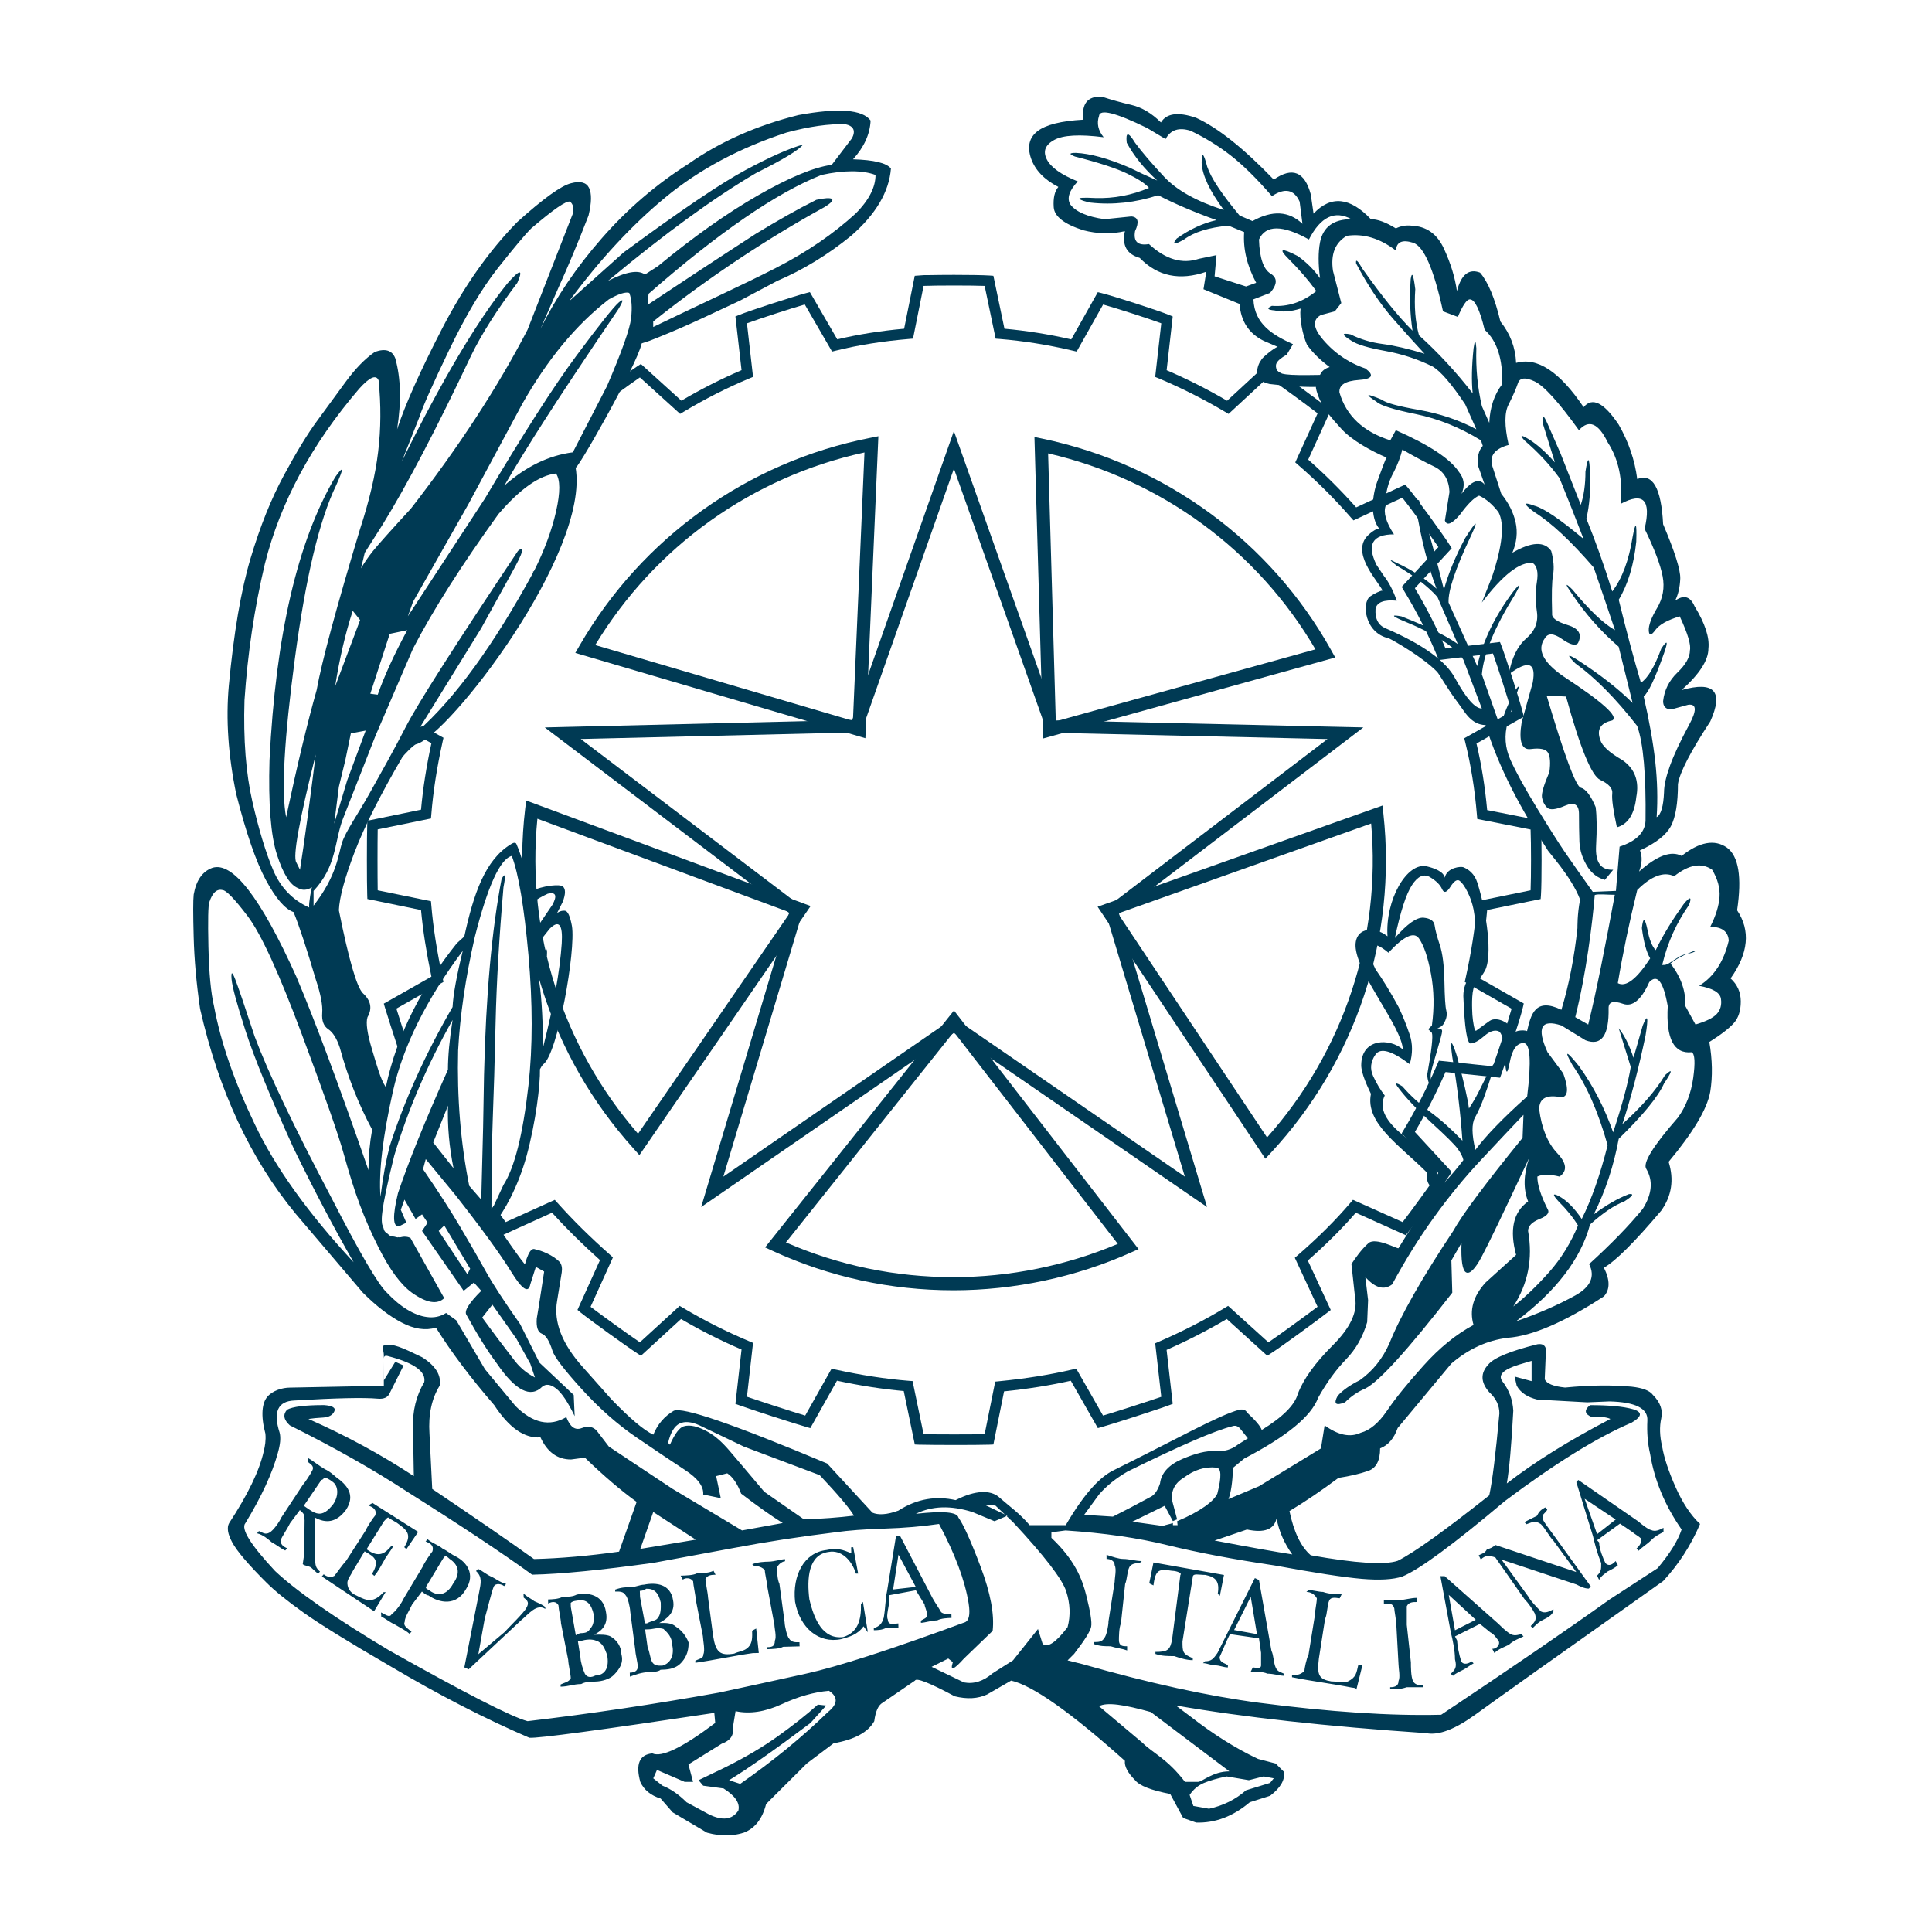 <svg width="40" height="40" viewBox="0 0 40 40" fill="none" xmlns="http://www.w3.org/2000/svg">
<path fill-rule="evenodd" clip-rule="evenodd" d="M28.567 25.878C28.729 25.878 28.957 25.96 28.9 26.097C28.843 26.234 28.779 26.464 28.65 26.48C28.522 26.494 28.272 26.314 28.272 26.153C28.272 25.992 28.404 25.878 28.567 25.878Z" fill="#003A54"/>
<path fill-rule="evenodd" clip-rule="evenodd" d="M14.425 30.294C14.604 30.383 14.782 30.383 14.961 30.294L14.827 30.083L14.521 29.817C14.355 29.728 14.22 29.81 14.118 30.064L14.425 30.294Z" fill="#003A54"/>
<path fill-rule="evenodd" clip-rule="evenodd" d="M23.577 36.475C23.526 36.563 23.558 36.652 23.673 36.741C23.788 36.831 23.883 36.85 23.96 36.799L23.577 36.475Z" fill="#003A54"/>
<path fill-rule="evenodd" clip-rule="evenodd" d="M35.965 18.847C36.067 18.16 35.997 17.727 35.754 17.549C35.499 17.371 35.186 17.429 34.816 17.721C34.599 17.606 34.306 17.715 33.935 18.045C33.999 17.88 34.005 17.734 33.954 17.607C34.286 17.454 34.5 17.285 34.596 17.101C34.692 16.917 34.74 16.627 34.74 16.233C34.778 15.991 35.001 15.559 35.41 14.936C35.69 14.312 35.493 14.096 34.816 14.287C35.186 13.956 35.371 13.67 35.371 13.428C35.397 13.199 35.301 12.907 35.084 12.551C34.995 12.347 34.861 12.309 34.682 12.436C34.746 12.309 34.781 12.156 34.788 11.979C34.794 11.801 34.676 11.425 34.433 10.853C34.395 10.102 34.216 9.791 33.897 9.918C33.846 9.524 33.718 9.148 33.514 8.793C33.208 8.335 32.966 8.214 32.787 8.43C32.289 7.692 31.823 7.387 31.389 7.514C31.376 7.196 31.268 6.91 31.064 6.656C30.949 6.173 30.808 5.836 30.642 5.644C30.413 5.556 30.253 5.683 30.164 6.026C30.125 5.746 30.036 5.454 29.895 5.148C29.755 4.843 29.532 4.685 29.226 4.672C29.111 4.659 29.002 4.678 28.9 4.729C28.696 4.602 28.523 4.538 28.383 4.538C27.949 4.08 27.553 4.042 27.196 4.423L27.138 4.023C27.011 3.552 26.755 3.451 26.372 3.718C25.747 3.069 25.211 2.643 24.764 2.439C24.394 2.312 24.151 2.344 24.036 2.535C23.845 2.344 23.64 2.223 23.424 2.172C23.207 2.122 23.003 2.064 22.811 2.001C22.518 1.988 22.39 2.147 22.428 2.478C21.969 2.503 21.653 2.583 21.48 2.716C21.308 2.85 21.264 3.037 21.346 3.279C21.43 3.521 21.618 3.718 21.912 3.87C21.835 3.959 21.803 4.099 21.816 4.29C21.829 4.481 22.033 4.64 22.428 4.767C22.722 4.843 23.009 4.85 23.29 4.786C23.226 5.078 23.328 5.263 23.596 5.339C23.966 5.721 24.426 5.817 24.975 5.626L24.917 5.988L25.664 6.293C25.69 6.65 25.855 6.904 26.162 7.056L26.455 7.182C26.392 7.19 26.117 7.416 26.114 7.452C26.053 7.522 25.889 7.873 26.288 7.951C26.591 7.986 26.924 8.016 27.243 8.01C27.251 8.103 27.308 8.256 27.369 8.364C27.423 8.479 27.557 8.646 27.78 8.888C27.987 9.112 28.378 9.334 28.708 9.474C28.687 9.497 28.596 9.745 28.514 9.973C28.413 10.251 28.36 10.703 28.555 10.945C28.513 10.925 28.33 11.052 28.264 11.153C28.026 11.52 28.543 12.047 28.625 12.228C28.585 12.223 28.442 12.295 28.367 12.349C28.189 12.475 28.25 13.107 28.754 13.215C28.881 13.276 29.46 13.611 29.75 13.905C29.806 13.963 29.968 14.267 30.2 14.57C30.324 14.732 30.454 15.005 30.757 15.012C31.034 15.904 31.489 16.756 32.035 17.588C32.032 17.614 32.534 18.145 32.714 18.625C32.653 18.935 32.66 19.202 32.659 19.217C32.593 19.831 32.482 20.394 32.327 20.906C31.784 20.645 31.696 21.001 31.615 21.351C31.629 21.334 31.363 21.299 31.327 21.422C31.351 21.21 31.001 21.024 30.842 21.136C30.838 21.139 30.668 21.258 30.563 21.338C30.527 21.365 30.496 21.163 30.484 21.012C30.479 20.909 30.459 20.555 30.525 20.416C30.535 20.393 30.663 20.24 30.743 20.098C30.904 19.81 30.786 18.903 30.587 18.275C30.527 18.087 30.403 17.997 30.294 17.954C30.25 17.937 29.964 17.953 29.91 18.172C29.895 18.047 29.693 17.974 29.544 17.938C29.125 17.839 28.677 18.641 28.727 19.385C28.423 19.145 28.021 19.221 28.069 19.638C28.138 20.222 29.019 21.259 29.045 21.727C28.782 21.492 28.184 21.487 28.183 22.056C28.183 22.229 28.325 22.522 28.384 22.647C28.262 23.254 28.965 23.698 29.538 24.271C29.528 24.542 29.621 24.546 29.709 24.651C29.605 24.812 28.962 25.82 28.954 25.843C28.923 25.856 28.48 25.609 28.334 25.737C28.178 25.874 28.053 26.061 27.98 26.171L28.057 26.878C28.108 27.171 27.951 27.498 27.587 27.86C27.224 28.223 26.984 28.556 26.869 28.862C26.805 29.091 26.557 29.339 26.123 29.606C26.098 29.53 25.995 29.408 25.817 29.243C25.791 29.192 25.74 29.174 25.663 29.186C25.229 29.301 24.355 29.799 23.04 30.448C22.811 30.564 22.486 30.852 22.065 31.577H21.318C21.114 31.335 20.897 31.186 20.667 30.983C20.501 30.856 20.207 30.842 19.786 31.058C19.39 30.969 18.995 31.022 18.599 31.276C18.357 31.365 18.178 31.369 18.063 31.318L17.125 30.3C15.185 29.486 14.125 29.121 13.947 29.21C13.755 29.324 13.615 29.487 13.526 29.703C13.334 29.615 13.047 29.372 12.664 28.977L12.07 28.309C11.636 27.826 11.458 27.368 11.534 26.935L11.63 26.344C11.643 26.255 11.63 26.185 11.592 26.134C11.451 25.982 11.203 25.89 11.075 25.864C11.048 25.853 10.965 25.824 10.87 26.169C10.895 26.251 10.258 25.332 10.249 25.3C10.421 25.117 10.725 24.574 10.899 23.943C11.096 23.228 11.187 22.439 11.179 22.138C11.209 22.081 11.217 22.066 11.252 22.032C11.548 21.805 11.925 19.682 11.841 19.171C11.803 18.967 11.755 18.863 11.697 18.856C11.64 18.849 11.585 18.866 11.534 18.904L11.649 18.675C11.713 18.509 11.713 18.401 11.649 18.35C11.611 18.31 11.266 18.315 10.966 18.467C10.929 18.135 10.771 17.649 10.691 17.473C10.664 17.415 10.58 17.478 10.578 17.479C10.042 17.803 9.804 18.511 9.613 19.389L9.459 19.529C8.772 20.387 8.222 21.386 7.988 22.509C7.873 22.331 7.807 22.073 7.705 21.736C7.603 21.4 7.571 21.174 7.609 21.059C7.711 20.881 7.68 20.716 7.513 20.563C7.386 20.436 7.22 19.863 7.016 18.846C7.028 18.579 7.137 18.178 7.341 17.644C7.545 17.11 7.887 16.434 8.334 15.67C8.358 15.637 8.556 15.423 8.617 15.408C9.28 15.244 12.225 11.441 11.916 9.671C11.867 9.883 13.181 7.582 13.286 7.109L13.449 7.056L13.64 6.98C14.278 6.725 14.821 6.454 15.319 6.225L16.091 5.816C16.627 5.587 17.138 5.276 17.623 4.881C18.133 4.436 18.408 3.972 18.446 3.489C18.357 3.374 18.095 3.311 17.661 3.298C17.891 3.044 18.012 2.777 18.025 2.496C17.859 2.268 17.361 2.229 16.531 2.382C15.664 2.598 14.904 2.936 14.253 3.393C13.589 3.813 12.992 4.325 12.463 4.929C11.933 5.533 11.509 6.16 11.19 6.808L11.573 5.931C11.764 5.511 11.968 5.021 12.185 4.462C12.249 4.195 12.252 4.004 12.195 3.889C12.138 3.775 12.013 3.743 11.822 3.794C11.617 3.845 11.247 4.112 10.711 4.595C10.124 5.193 9.604 5.931 9.151 6.808C8.698 7.686 8.388 8.379 8.222 8.888C8.311 8.316 8.299 7.826 8.184 7.419C8.12 7.253 7.98 7.209 7.763 7.285C7.558 7.425 7.354 7.635 7.15 7.915C6.946 8.194 6.748 8.465 6.557 8.725C6.365 8.986 6.138 9.358 5.877 9.842C5.615 10.325 5.385 10.898 5.188 11.559C4.99 12.22 4.84 13.098 4.738 14.191C4.674 14.891 4.725 15.641 4.891 16.442C5.095 17.244 5.299 17.835 5.503 18.217C5.708 18.599 5.899 18.821 6.078 18.884C6.193 19.164 6.346 19.629 6.538 20.278C6.64 20.583 6.684 20.815 6.671 20.974C6.659 21.132 6.7 21.244 6.796 21.308C6.892 21.372 6.971 21.498 7.035 21.689C7.201 22.3 7.425 22.866 7.705 23.388C7.654 23.667 7.629 23.947 7.629 24.226C7.016 22.459 6.518 21.123 6.135 20.22C5.395 18.58 4.814 17.829 4.393 17.969C4.188 18.045 4.061 18.23 4.01 18.522C3.997 18.637 3.997 18.929 4.01 19.4C4.022 19.87 4.067 20.367 4.143 20.888C4.527 22.579 5.184 23.991 6.116 25.123L7.513 26.764C7.794 27.044 8.062 27.25 8.318 27.383C8.573 27.517 8.809 27.552 9.026 27.488C9.345 27.998 9.747 28.531 10.232 29.091C10.539 29.561 10.858 29.784 11.19 29.759C11.33 30.064 11.541 30.217 11.822 30.217L12.109 30.179C12.504 30.56 12.862 30.865 13.181 31.095L12.817 32.125C12.179 32.214 11.591 32.265 11.055 32.278C10.558 31.921 9.856 31.438 8.949 30.827L8.892 29.683C8.866 29.289 8.937 28.958 9.102 28.691C9.141 28.475 9.02 28.277 8.739 28.1C8.318 27.896 8.139 27.813 7.96 27.852C7.884 27.877 7.947 27.947 7.947 28.061V28.133C7.947 28.075 7.972 28.056 8.045 28.08C8.581 28.221 8.823 28.399 8.784 28.615C8.618 28.894 8.538 29.213 8.551 29.569L8.568 30.561C7.892 30.116 7.163 29.721 6.385 29.378C6.474 29.365 6.576 29.355 6.691 29.349C6.805 29.342 6.882 29.302 6.92 29.225C6.958 29.148 6.888 29.104 6.709 29.091C6.314 29.091 6.059 29.123 5.943 29.187C5.854 29.288 5.873 29.396 6.001 29.511C6.92 29.969 7.73 30.426 8.432 30.885C9.543 31.585 10.404 32.157 11.017 32.602C11.617 32.589 12.459 32.506 13.544 32.354L15.191 32.049C15.867 31.921 16.57 31.813 17.297 31.724C17.565 31.686 17.903 31.66 18.312 31.648C18.721 31.635 19.097 31.603 19.442 31.552C19.774 32.176 19.978 32.722 20.054 33.193C20.093 33.435 20.061 33.569 19.959 33.594C18.439 34.153 17.348 34.506 16.685 34.652C16.021 34.798 15.421 34.929 14.885 35.044C13.545 35.285 12.223 35.482 10.922 35.635C10.59 35.546 9.632 35.056 8.05 34.166C6.926 33.492 6.141 32.945 5.695 32.526C5.184 31.978 4.98 31.648 5.082 31.533C5.414 30.986 5.637 30.503 5.752 30.083C5.803 29.906 5.816 29.766 5.79 29.664C5.65 29.231 5.752 29.009 6.097 28.996C6.952 28.945 7.527 28.932 7.82 28.958C7.948 28.97 8.031 28.932 8.069 28.843L8.356 28.271L8.184 28.195L7.949 28.576L7.947 28.191V28.691L6.007 28.729C5.841 28.729 5.643 28.792 5.535 28.919C5.426 29.046 5.393 29.301 5.495 29.683C5.508 29.822 5.486 29.944 5.461 30.045C5.371 30.452 5.128 30.948 4.745 31.533C4.694 31.622 4.712 31.756 4.808 31.933C4.904 32.112 5.141 32.392 5.524 32.773C5.69 32.938 5.941 33.142 6.28 33.384C6.618 33.625 7.214 33.994 8.069 34.49C9.078 35.088 10.041 35.584 10.96 35.979C11.151 35.991 12.428 35.819 14.789 35.464L14.808 35.672C14.132 36.181 13.697 36.392 13.506 36.302C13.238 36.327 13.155 36.525 13.257 36.894C13.334 37.059 13.474 37.174 13.678 37.237L13.927 37.523L14.636 37.943C14.904 38.019 15.159 38.019 15.401 37.943C15.631 37.854 15.784 37.656 15.861 37.352L15.936 37.276L16.703 36.512L17.259 36.093C17.693 36.017 17.974 35.864 18.101 35.635C18.127 35.431 18.184 35.304 18.273 35.254L18.944 34.795C18.969 34.732 19.244 34.84 19.767 35.12C20.022 35.183 20.246 35.171 20.437 35.082L20.935 34.795C21.382 34.898 22.167 35.451 23.29 36.456C23.277 36.57 23.348 36.703 23.5 36.856C23.59 36.971 23.832 37.066 24.228 37.142L24.496 37.639L24.764 37.734C25.159 37.747 25.53 37.606 25.875 37.314L26.296 37.18C26.513 37.015 26.608 36.85 26.583 36.684L26.411 36.512L26.047 36.417C25.587 36.201 25.122 35.908 24.649 35.54L24.343 35.31C25.734 35.553 27.463 35.743 29.531 35.883C29.786 35.934 30.128 35.803 30.555 35.492C30.983 35.181 32.276 34.261 34.433 32.735C34.752 32.392 35.007 31.998 35.198 31.552C35.007 31.374 34.838 31.12 34.691 30.789C34.545 30.459 34.452 30.179 34.413 29.949C34.362 29.733 34.356 29.539 34.394 29.367C34.432 29.196 34.375 29.034 34.222 28.881C34.158 28.792 34.011 28.735 33.782 28.71C33.373 28.672 32.914 28.678 32.403 28.728C32.16 28.703 32.02 28.646 31.982 28.556L32.001 28.099C32.039 27.896 31.982 27.807 31.829 27.832C31.267 27.972 30.929 28.112 30.814 28.251C30.648 28.429 30.654 28.62 30.833 28.824C30.973 28.951 31.043 29.097 31.043 29.263C30.967 30.102 30.897 30.668 30.833 30.96C29.901 31.698 29.269 32.15 28.937 32.315C28.669 32.404 28.07 32.366 27.138 32.2C26.933 32.023 26.787 31.717 26.697 31.285C27.016 31.094 27.355 30.864 27.712 30.598C27.955 30.56 28.159 30.512 28.325 30.454C28.491 30.398 28.574 30.242 28.574 29.987C28.74 29.923 28.861 29.783 28.937 29.567L30.048 28.232C30.405 27.927 30.794 27.749 31.216 27.698C31.726 27.66 32.39 27.373 33.207 26.84C33.335 26.699 33.335 26.502 33.207 26.247C33.45 26.108 33.845 25.714 34.394 25.065C34.611 24.76 34.662 24.423 34.547 24.054C35.057 23.443 35.345 22.96 35.409 22.603C35.46 22.286 35.453 21.942 35.39 21.573C35.632 21.421 35.801 21.29 35.897 21.182C35.993 21.075 36.041 20.924 36.041 20.734C36.041 20.543 35.97 20.384 35.83 20.257C36.201 19.737 36.246 19.266 35.965 18.847ZM18.127 3.622C18.127 3.864 18.005 4.131 17.712 4.424C17.265 4.831 16.731 5.206 16.061 5.549C15.391 5.893 14.494 6.3 13.524 6.77V6.656C14.736 5.689 15.956 4.901 17.066 4.29C17.36 4.112 17.245 4.061 16.901 4.137C16.518 4.328 16.103 4.564 15.644 4.843C14.878 5.339 14.134 5.829 13.407 6.312L13.428 6.083C14.883 4.811 16.077 3.991 17.009 3.622C17.469 3.521 17.858 3.521 18.127 3.622ZM13.784 4.08C14.479 3.508 15.312 3.063 16.282 2.745C16.755 2.618 17.163 2.56 17.508 2.573C17.674 2.611 17.718 2.706 17.642 2.859L17.221 3.412C16.85 3.463 16.343 3.673 15.698 4.042C15.054 4.411 14.361 4.901 13.621 5.511L13.353 5.683C13.213 5.581 12.957 5.626 12.587 5.816C13.762 4.837 14.783 4.093 15.651 3.584C16.212 3.304 16.538 3.107 16.627 2.993C16.346 3.069 15.951 3.244 15.44 3.518C14.93 3.791 14.087 4.36 12.913 5.225L11.783 6.236C12.421 5.371 13.088 4.653 13.784 4.08ZM12.606 6.198C12.81 6.083 12.951 6.039 13.028 6.064C13.079 6.192 13.091 6.366 13.066 6.589C13.04 6.812 12.874 7.279 12.568 7.991L11.86 9.365C11.362 9.429 10.89 9.658 10.443 10.052C10.672 9.658 10.95 9.206 11.276 8.698C11.601 8.189 12.108 7.426 12.798 6.408C12.913 6.217 12.916 6.17 12.808 6.265C12.699 6.361 12.409 6.726 11.936 7.362C11.464 7.998 10.832 8.984 10.041 10.319C9.824 10.65 9.303 11.447 8.445 12.759L8.55 12.463L9.7 10.434L10.807 8.373C11.33 7.444 11.93 6.719 12.606 6.198ZM7.915 10.872C8.426 10.045 9.039 8.875 9.754 7.362C9.971 6.916 10.289 6.414 10.711 5.855C10.838 5.562 10.768 5.568 10.5 5.874C9.875 6.65 9.147 7.877 8.318 9.556L8.681 8.64C8.745 8.437 8.949 7.976 9.294 7.257C9.639 6.538 9.977 5.969 10.309 5.549C10.641 5.13 10.87 4.856 10.998 4.729C11.458 4.335 11.726 4.15 11.802 4.175C11.866 4.226 11.885 4.309 11.86 4.423L10.922 6.827C10.309 8.01 9.505 9.244 8.509 10.528C8.088 10.986 7.826 11.279 7.724 11.406C7.622 11.533 7.539 11.654 7.475 11.768L7.552 11.444L7.915 10.872ZM8.432 13.047C8.164 13.543 7.96 13.988 7.82 14.383L7.667 14.363L8.069 13.123L8.432 13.047ZM7.016 16.29L7.15 15.737L7.264 15.184L7.571 15.126L7.188 16.157L6.92 17.053L7.016 16.29ZM6.939 14.211C7.028 13.638 7.15 13.117 7.303 12.646L7.456 12.837L6.939 14.211ZM6.211 18.007L6.135 17.855C6.059 17.74 6.192 16.996 6.537 15.622C6.409 16.64 6.301 17.435 6.211 18.007ZM5.924 16.92C5.822 16.398 5.883 15.301 6.106 13.629C6.329 11.956 6.613 10.764 6.958 10.052C7.124 9.683 7.118 9.625 6.939 9.88C6.16 11.203 5.707 13.155 5.58 15.737C5.554 16.64 5.605 17.292 5.733 17.692C5.861 18.093 6.007 18.325 6.173 18.389C6.262 18.439 6.358 18.433 6.461 18.369C6.449 18.366 6.388 18.712 6.401 18.789C6.06 18.636 5.809 18.377 5.656 18.016C5.503 17.654 5.359 17.18 5.225 16.595C5.091 16.01 5.037 15.311 5.062 14.497C5.127 13.53 5.267 12.589 5.484 11.673C5.803 10.401 6.454 9.193 7.437 8.048C7.654 7.806 7.788 7.749 7.839 7.876C7.89 8.385 7.887 8.878 7.829 9.355C7.772 9.832 7.647 10.363 7.456 10.948C6.958 12.601 6.658 13.714 6.556 14.287C6.365 14.961 6.154 15.838 5.924 16.92ZM6.492 18.751V18.446C6.977 17.925 6.92 17.429 7.098 16.958L7.771 15.241L8.551 13.429C8.973 12.615 9.567 11.686 10.32 10.643C10.767 10.122 11.166 9.842 11.511 9.804C11.601 9.931 11.602 10.192 11.513 10.586C11.424 10.98 11.271 11.394 11.054 11.826C11.039 11.831 11.022 11.839 11.041 11.85C10.216 13.364 9.416 14.462 8.642 15.146L9.962 13.009L10.593 11.864C10.835 11.432 10.877 11.279 10.724 11.406C9.435 13.339 8.656 14.554 8.401 15.05C8.146 15.546 7.884 16.01 7.642 16.443C7.4 16.875 7.156 17.212 7.079 17.454C7.003 17.695 6.977 18.128 6.492 18.751ZM11.63 19.534C11.591 20.106 11.463 20.818 11.247 21.67C11.234 20.971 11.202 20.5 11.151 20.258L11.323 19.781C11.336 19.616 11.304 19.61 11.227 19.762L11.113 19.972L11.094 19.59L11.381 19.228C11.572 19.038 11.655 19.139 11.63 19.534ZM11.342 18.503C11.508 18.465 11.54 18.541 11.438 18.732L11.075 19.266C11.049 19.05 11.017 18.866 10.979 18.713C11.107 18.624 11.228 18.554 11.342 18.503ZM9.83 19.4C10.098 18.344 10.353 17.785 10.596 17.721C10.736 18.09 10.851 18.774 10.941 19.772C11.03 20.771 11.03 21.67 10.941 22.472C10.826 23.489 10.653 24.176 10.424 24.532L10.175 25.066C10.175 24.277 10.184 23.635 10.203 23.139C10.223 22.643 10.242 21.985 10.261 21.165C10.28 20.344 10.334 19.413 10.424 18.37C10.474 18.115 10.462 18.058 10.385 18.198C10.181 19.254 10.06 20.608 10.021 22.262L10.002 23.349L9.964 24.837L9.715 24.551C9.536 23.66 9.46 22.726 9.485 21.747C9.524 21.021 9.639 20.239 9.83 19.4ZM8.135 22.596C8.346 21.66 8.828 20.691 9.581 19.686C9.453 20.207 9.383 20.595 9.37 20.849C8.809 21.816 8.375 22.777 8.068 23.731C7.992 24.023 7.928 24.373 7.877 24.779C7.839 24.259 7.925 23.53 8.135 22.596ZM9.39 24.188L8.969 23.654L9.275 22.891C9.262 23.31 9.3 23.744 9.39 24.188ZM13.257 32.068L13.525 31.304L14.406 31.877L13.257 32.068ZM15.363 31.686L13.927 30.827L12.606 29.95L12.357 29.625C12.281 29.536 12.175 29.518 12.041 29.568C11.907 29.619 11.802 29.543 11.725 29.34C11.381 29.543 11.03 29.467 10.672 29.11L10.04 28.348L9.447 27.336L9.236 27.184C9.115 27.261 8.981 27.288 8.835 27.267C8.585 27.234 8.298 27.069 8.011 26.764C7.832 26.598 7.449 25.944 6.862 24.799C6.084 23.323 5.554 22.211 5.273 21.46C5.069 20.837 4.935 20.443 4.871 20.278C4.807 20.112 4.782 20.109 4.794 20.268C4.807 20.427 4.903 20.783 5.082 21.337C5.26 21.89 5.592 22.701 6.077 23.769C6.498 24.634 6.913 25.422 7.322 26.134C6.377 25.116 5.694 24.163 5.273 23.272C4.852 22.395 4.571 21.581 4.431 20.831C4.367 20.564 4.328 20.153 4.315 19.6C4.303 19.047 4.309 18.739 4.335 18.675C4.398 18.484 4.488 18.401 4.603 18.427C4.679 18.427 4.855 18.608 5.129 18.97C5.404 19.333 5.777 20.147 6.249 21.413C6.722 22.677 7.012 23.508 7.12 23.902C7.229 24.296 7.337 24.64 7.446 24.933C7.554 25.225 7.685 25.524 7.838 25.829C8.068 26.286 8.298 26.598 8.528 26.764C8.831 26.978 9.052 27.016 9.197 26.877L8.497 25.629C8.433 25.601 8.361 25.596 8.279 25.619C8.265 25.62 8.256 25.614 8.243 25.614C8.242 25.614 8.242 25.619 8.242 25.619C8.213 25.619 8.192 25.608 8.166 25.604C8.138 25.599 8.105 25.597 8.081 25.587C8.059 25.577 8.044 25.559 8.026 25.544C8.005 25.527 7.98 25.514 7.964 25.49C7.95 25.469 7.945 25.438 7.936 25.412C7.927 25.385 7.913 25.362 7.909 25.33C7.901 25.265 7.903 25.19 7.915 25.103C7.941 24.875 8.024 24.481 8.164 23.921C8.445 22.98 8.847 22.045 9.37 21.117C9.306 21.523 9.274 21.867 9.274 22.147C8.802 23.202 8.457 24.055 8.24 24.703C8.126 25.174 8.132 25.403 8.26 25.39L8.413 25.314L8.298 25.047L8.374 24.837L8.604 25.238L8.738 25.142L8.853 25.314L8.738 25.486L9.6 26.725L9.811 26.554L9.964 26.725C9.708 26.98 9.606 27.145 9.657 27.222C9.887 27.641 10.098 27.978 10.289 28.233C10.672 28.792 10.985 28.952 11.227 28.71C11.304 28.647 11.4 28.66 11.514 28.748C11.629 28.837 11.757 29.028 11.898 29.32L11.878 28.881L11.17 28.214L10.768 27.413C10.436 26.942 10.2 26.58 10.06 26.326C9.919 26.071 9.744 25.766 9.533 25.41C9.323 25.053 9.064 24.652 8.758 24.207L8.815 23.998L9.428 24.741C9.977 25.441 10.363 25.972 10.586 26.335C10.809 26.697 10.941 26.783 10.979 26.592L11.094 26.23L11.266 26.326L11.151 27.07L11.113 27.298C11.1 27.476 11.135 27.581 11.218 27.613C11.301 27.645 11.374 27.762 11.438 27.966C11.477 28.093 11.678 28.357 12.042 28.758C12.405 29.158 12.788 29.496 13.19 29.769C13.592 30.042 13.924 30.265 14.186 30.437C14.448 30.608 14.572 30.777 14.559 30.942L14.923 31.018L14.827 30.561L15.057 30.503C15.172 30.579 15.268 30.72 15.344 30.923C15.676 31.177 15.963 31.381 16.206 31.533L15.363 31.686ZM9.083 25.486L9.198 25.372L9.734 26.268L9.677 26.382L9.083 25.486ZM9.983 27.279L10.194 27.012L10.692 27.718L10.979 28.234L11.075 28.519C10.896 28.43 10.743 28.297 10.615 28.119L10.309 27.719L9.983 27.279ZM16.646 31.457L15.823 30.885C15.491 30.49 15.248 30.205 15.095 30.026C14.942 29.848 14.795 29.721 14.655 29.645C14.45 29.53 14.285 29.492 14.157 29.53C14.068 29.555 13.972 29.683 13.87 29.911L13.832 29.873C13.883 29.657 13.963 29.524 14.071 29.473C14.179 29.422 14.317 29.435 14.483 29.511L15.401 29.95L16.971 30.541C17.355 30.948 17.591 31.228 17.68 31.38C17.361 31.419 17.016 31.444 16.646 31.457ZM17.144 35.444C16.608 35.966 16.002 36.462 15.325 36.933L15.095 36.857C15.491 36.614 16.052 36.22 16.78 35.673L17.106 35.311L16.933 35.292C16.691 35.508 16.413 35.727 16.101 35.95C15.788 36.173 15.427 36.386 15.019 36.589L14.463 36.857L14.559 36.971L14.98 37.028C15.223 37.181 15.325 37.334 15.287 37.486C15.159 37.677 14.955 37.702 14.674 37.562L14.215 37.314C14.049 37.149 13.883 37.035 13.717 36.971L13.525 36.819L13.602 36.645L14.176 36.892H14.349L14.253 36.531L14.942 36.102C15.121 36.039 15.197 35.926 15.172 35.774L15.229 35.428C15.523 35.491 15.842 35.442 16.186 35.283C16.531 35.124 16.857 35.032 17.163 35.006C17.355 35.133 17.348 35.279 17.144 35.444ZM25.147 5.721L25.186 5.282L24.822 5.358C24.477 5.473 24.132 5.371 23.788 5.053C23.558 5.091 23.462 5.003 23.5 4.786C23.59 4.595 23.564 4.494 23.424 4.481L22.869 4.538C22.511 4.488 22.275 4.386 22.16 4.233C22.084 4.106 22.135 3.947 22.314 3.756C21.969 3.616 21.755 3.464 21.672 3.298C21.589 3.133 21.64 3 21.825 2.898C22.01 2.796 22.352 2.777 22.85 2.841C22.735 2.7 22.703 2.554 22.754 2.402C22.767 2.249 23.098 2.332 23.749 2.65L24.132 2.879C24.234 2.688 24.407 2.631 24.649 2.707C24.943 2.847 25.217 3.015 25.472 3.212C25.728 3.41 26.015 3.692 26.334 4.061C26.602 3.883 26.794 3.922 26.908 4.176L26.966 4.634C26.685 4.367 26.34 4.348 25.932 4.577L25.664 4.462C25.294 4.017 25.07 3.68 24.994 3.451C24.917 3.158 24.879 3.133 24.879 3.375C24.892 3.629 25.045 3.953 25.338 4.348C24.777 4.17 24.365 3.941 24.103 3.661C23.842 3.381 23.64 3.146 23.5 2.955C23.36 2.726 23.303 2.726 23.328 2.955C23.481 3.235 23.692 3.496 23.959 3.737C23.756 3.648 23.564 3.559 23.385 3.47C22.939 3.279 22.568 3.178 22.275 3.165C22.134 3.165 22.128 3.19 22.256 3.241C22.754 3.368 23.114 3.486 23.337 3.594C23.561 3.702 23.711 3.8 23.788 3.89C23.43 4.042 23.06 4.112 22.677 4.1C22.434 4.087 22.326 4.093 22.351 4.119C22.377 4.144 22.453 4.17 22.581 4.195C23.041 4.246 23.506 4.195 23.979 4.042C24.323 4.22 24.726 4.392 25.185 4.557C24.904 4.621 24.63 4.748 24.362 4.939C24.26 5.066 24.311 5.073 24.515 4.958C24.719 4.806 25.025 4.71 25.434 4.672L25.759 4.805C25.734 5.149 25.817 5.499 26.008 5.855L25.798 5.931L25.147 5.721ZM27.33 7.762C26.615 7.775 26.471 7.757 26.43 7.648C26.404 7.563 26.389 7.486 26.64 7.343L26.77 7.126C26.354 6.937 25.971 6.712 25.951 6.198L26.296 6.064C26.449 5.887 26.452 5.753 26.305 5.664C26.158 5.575 26.078 5.339 26.066 4.958C26.206 4.653 26.551 4.653 27.1 4.958C27.342 4.487 27.636 4.348 27.98 4.538C27.611 4.538 27.393 4.697 27.33 5.015C27.291 5.219 27.291 5.467 27.33 5.76C27.202 5.581 27.049 5.429 26.87 5.302C26.525 5.124 26.461 5.143 26.678 5.359C26.895 5.575 27.087 5.797 27.253 6.026C26.972 6.255 26.666 6.357 26.334 6.332C26.219 6.383 26.238 6.415 26.391 6.427C26.544 6.466 26.723 6.453 26.927 6.389C26.902 6.593 26.969 6.93 27.058 7.134C27.179 7.307 27.341 7.461 27.53 7.6C27.441 7.625 27.368 7.673 27.33 7.762ZM27.732 8.125C27.719 7.972 27.853 7.886 28.134 7.867C28.414 7.848 28.459 7.769 28.268 7.629C27.898 7.502 27.592 7.285 27.349 6.98C27.183 6.764 27.183 6.611 27.349 6.522L27.636 6.446L27.77 6.274L27.598 5.607C27.547 5.263 27.643 5.022 27.885 4.882C28.23 4.831 28.568 4.933 28.9 5.187C28.913 5.009 29.031 4.955 29.255 5.025C29.478 5.095 29.685 5.569 29.876 6.446L30.183 6.561C30.285 6.319 30.368 6.198 30.432 6.198C30.534 6.198 30.636 6.408 30.738 6.828C30.994 7.057 31.115 7.432 31.102 7.953C30.936 8.17 30.847 8.437 30.834 8.755L30.681 8.411C30.592 8.03 30.553 7.629 30.566 7.209C30.553 7.032 30.534 7.032 30.509 7.209C30.47 7.578 30.464 7.89 30.49 8.144C30.145 7.699 29.774 7.299 29.379 6.942C29.302 6.662 29.277 6.344 29.302 5.988C29.264 5.683 29.232 5.613 29.207 5.778C29.181 6.16 29.194 6.516 29.245 6.847C28.951 6.554 28.607 6.128 28.211 5.568C28.109 5.391 28.064 5.352 28.077 5.454C28.319 5.912 28.575 6.293 28.842 6.599C29.111 6.904 29.327 7.146 29.494 7.324C29.162 7.222 28.874 7.155 28.632 7.123C28.389 7.092 28.166 7.025 27.962 6.923C27.77 6.885 27.777 6.929 27.981 7.056C28.096 7.133 28.329 7.203 28.68 7.266C29.031 7.33 29.359 7.438 29.666 7.591C29.832 7.692 30.055 7.953 30.336 8.373L30.566 8.888C30.208 8.697 29.813 8.564 29.379 8.487C28.945 8.411 28.689 8.341 28.613 8.277C28.281 8.137 28.243 8.15 28.498 8.316C28.574 8.392 28.846 8.478 29.312 8.573C29.778 8.669 30.227 8.85 30.661 9.117L30.699 9.231C30.61 9.333 30.578 9.473 30.604 9.651L30.738 10.033C30.623 9.892 30.463 9.956 30.259 10.223C30.335 10.058 30.316 9.905 30.201 9.765C30.023 9.498 29.589 9.212 28.899 8.907L28.785 9.117C28.223 8.939 27.872 8.608 27.732 8.125ZM32.394 17.635C32.26 17.438 32.068 17.136 31.82 16.729C31.571 16.322 31.389 15.991 31.274 15.737C31.159 15.483 31.14 15.222 31.216 14.955C31.293 14.688 31.357 14.484 31.408 14.344C31.459 14.204 31.453 14.179 31.389 14.268C31.235 14.535 31.127 14.796 31.063 15.05L30.68 13.963C30.718 13.53 30.948 12.977 31.37 12.303C31.497 12.074 31.485 12.055 31.331 12.246C30.949 12.754 30.7 13.27 30.585 13.791L29.991 12.475C29.979 12.233 30.132 11.775 30.451 11.101C30.617 10.745 30.578 10.758 30.336 11.139C30.132 11.521 29.985 11.877 29.895 12.207C29.717 11.483 29.545 10.866 29.379 10.357L29.244 10.319L29.321 10.529C29.423 11.165 29.564 11.718 29.742 12.189C29.5 11.972 29.225 11.794 28.919 11.655C28.753 11.566 28.753 11.585 28.919 11.712C29.289 11.928 29.57 12.145 29.761 12.361C29.914 12.717 30.055 13.041 30.182 13.334C29.953 13.168 29.564 12.978 29.015 12.761C28.81 12.723 28.81 12.748 29.015 12.838C29.704 13.117 30.131 13.391 30.297 13.658L30.68 14.669C30.54 14.669 30.355 14.459 30.125 14.04C29.933 13.683 29.455 13.34 28.689 13.009C28.536 12.946 28.466 12.812 28.479 12.608C28.504 12.469 28.651 12.411 28.919 12.437C28.842 12.221 28.753 12.049 28.651 11.922L28.498 11.693C28.294 11.273 28.414 11.063 28.861 11.063C28.695 10.809 28.638 10.612 28.689 10.472C28.676 10.23 28.734 9.995 28.861 9.766C28.938 9.613 28.996 9.461 29.034 9.308C29.276 9.448 29.496 9.566 29.695 9.661C29.892 9.757 29.998 9.931 30.01 10.185L29.915 10.777C29.953 10.891 30.055 10.853 30.221 10.662C30.387 10.434 30.521 10.3 30.623 10.262C30.763 10.325 30.898 10.44 31.025 10.605C31.152 10.847 31.108 11.292 30.891 11.941L30.68 12.475C31.114 11.902 31.465 11.629 31.733 11.655C31.823 11.718 31.851 11.848 31.82 12.045C31.788 12.242 31.788 12.449 31.82 12.665C31.851 12.882 31.778 13.066 31.599 13.219C31.421 13.371 31.299 13.619 31.235 13.963C31.644 13.657 31.81 13.715 31.733 14.134L31.504 14.955C31.44 15.349 31.504 15.534 31.695 15.508C31.887 15.483 32.005 15.508 32.05 15.584C32.094 15.66 32.104 15.794 32.078 15.985C31.963 16.252 31.912 16.427 31.925 16.51C31.938 16.592 31.973 16.662 32.03 16.72C32.088 16.777 32.212 16.764 32.404 16.681C32.595 16.599 32.691 16.656 32.691 16.853C32.691 17.05 32.694 17.241 32.7 17.426C32.707 17.61 32.767 17.791 32.883 17.969C32.972 18.097 33.087 18.179 33.227 18.217L33.4 18.007C33.144 18.02 33.026 17.855 33.045 17.511C33.064 17.168 33.061 16.901 33.036 16.71C32.934 16.468 32.831 16.335 32.729 16.309C32.627 16.284 32.391 15.648 32.021 14.401L32.423 14.421C32.716 15.489 32.953 16.064 33.131 16.147C33.31 16.23 33.393 16.325 33.38 16.433C33.367 16.541 33.399 16.773 33.476 17.129C33.705 17.066 33.84 16.856 33.878 16.5C33.942 16.169 33.846 15.915 33.59 15.737C33.323 15.584 33.169 15.444 33.131 15.317C33.054 15.101 33.137 14.967 33.38 14.916C33.52 14.84 33.182 14.535 32.365 14.001C31.944 13.708 31.816 13.447 31.982 13.218C32.046 13.104 32.164 13.107 32.336 13.228C32.508 13.349 32.62 13.378 32.671 13.314C32.76 13.136 32.69 13.012 32.461 12.942C32.231 12.872 32.123 12.793 32.135 12.704C32.123 12.309 32.129 12.042 32.154 11.902C32.18 11.762 32.167 11.597 32.116 11.406C31.976 11.203 31.708 11.215 31.312 11.444C31.402 11.228 31.424 11.018 31.379 10.815C31.334 10.611 31.235 10.414 31.082 10.223L30.891 9.632C30.84 9.428 30.955 9.289 31.235 9.212C31.146 8.818 31.146 8.538 31.235 8.373C31.324 8.194 31.389 8.048 31.427 7.934C31.465 7.819 31.58 7.807 31.771 7.896C31.963 7.985 32.269 8.322 32.69 8.907C32.895 8.678 33.092 8.761 33.284 9.155C33.514 9.511 33.603 9.937 33.552 10.433C34.024 10.179 34.19 10.35 34.05 10.948C34.254 11.368 34.378 11.695 34.423 11.931C34.468 12.166 34.429 12.385 34.308 12.589C34.187 12.792 34.13 12.948 34.136 13.056C34.142 13.165 34.187 13.161 34.27 13.047C34.353 12.932 34.522 12.837 34.777 12.761C34.943 13.117 35.014 13.352 34.988 13.466C34.988 13.607 34.901 13.759 34.73 13.924C34.557 14.09 34.458 14.287 34.433 14.516C34.433 14.63 34.49 14.687 34.605 14.687L34.95 14.592C35.128 14.566 35.135 14.706 34.969 15.011C34.79 15.342 34.659 15.622 34.576 15.851C34.493 16.08 34.452 16.264 34.452 16.404C34.439 16.697 34.388 16.869 34.299 16.919C34.324 16.55 34.314 16.166 34.27 15.765C34.225 15.364 34.145 14.916 34.031 14.42C34.133 14.331 34.273 14.032 34.452 13.524C34.541 13.269 34.522 13.238 34.395 13.428C34.254 13.81 34.113 14.045 33.973 14.134C33.833 13.664 33.679 13.091 33.514 12.417C33.705 12.099 33.826 11.698 33.877 11.215C33.89 10.808 33.865 10.776 33.801 11.12C33.724 11.603 33.584 11.978 33.38 12.245C33.214 11.711 33.035 11.209 32.844 10.738C32.908 10.471 32.933 10.159 32.92 9.803C32.907 9.447 32.876 9.434 32.825 9.765C32.825 10.032 32.792 10.261 32.728 10.452L32.307 9.383L32.04 8.773C31.95 8.57 31.918 8.57 31.944 8.773L32.192 9.574C32.001 9.358 31.822 9.199 31.656 9.097C31.49 8.996 31.459 9.002 31.56 9.117C31.841 9.358 32.084 9.619 32.288 9.899C32.454 10.306 32.62 10.725 32.786 11.158C32.301 10.751 31.963 10.522 31.771 10.471C31.529 10.382 31.529 10.427 31.771 10.605C32.116 10.821 32.524 11.203 32.996 11.749C33.15 12.194 33.296 12.627 33.437 13.047C33.194 12.907 32.901 12.627 32.556 12.207C32.403 12.055 32.397 12.08 32.537 12.283C32.818 12.703 33.143 13.072 33.513 13.39L33.801 14.554C33.507 14.261 33.124 13.962 32.651 13.657C32.448 13.53 32.435 13.555 32.614 13.733C33.022 14.026 33.45 14.458 33.896 15.03C34.024 15.387 34.081 16.042 34.069 16.996C34.056 17.237 33.877 17.415 33.532 17.529L33.456 18.445L32.977 18.465C32.723 18.109 32.528 17.832 32.394 17.635ZM33.018 18.53C33.095 18.504 33.267 18.526 33.433 18.526C33.254 19.492 33.048 20.551 32.882 21.212L32.614 21.059C32.844 20.144 32.968 19.115 33.018 18.53ZM29.618 23.969C29.547 23.912 29.333 23.737 28.977 23.444C28.657 23.165 28.555 22.911 28.67 22.681C28.581 22.567 28.501 22.433 28.43 22.28C28.36 22.128 28.376 21.979 28.479 21.832C28.581 21.686 28.816 21.753 29.187 22.033C29.25 21.817 29.25 21.613 29.187 21.422C29.123 21.232 29.047 21.041 28.957 20.85C28.791 20.545 28.632 20.284 28.479 20.068C28.338 19.776 28.306 19.61 28.382 19.572C28.459 19.534 28.58 19.585 28.746 19.725C29.065 19.381 29.276 19.283 29.378 19.429C29.48 19.575 29.563 19.82 29.627 20.163C29.691 20.507 29.697 20.863 29.646 21.232L29.57 21.308L29.646 21.384C29.671 21.461 29.64 21.747 29.55 22.243C29.55 22.345 29.582 22.447 29.646 22.549C29.621 22.395 29.614 22.281 29.627 22.205C29.64 22.141 29.681 21.992 29.752 21.757C29.822 21.521 29.857 21.388 29.857 21.356C29.857 21.325 29.861 21.302 29.759 21.289C29.873 21.251 29.892 21.197 29.924 21.127C29.956 21.057 29.962 20.988 29.943 20.917C29.924 20.848 29.911 20.647 29.905 20.317C29.898 19.986 29.867 19.735 29.809 19.563C29.752 19.391 29.716 19.258 29.703 19.162C29.691 19.067 29.614 19.013 29.474 19C29.333 18.988 29.136 19.127 28.88 19.42C28.995 18.873 29.113 18.507 29.235 18.323C29.356 18.138 29.48 18.084 29.608 18.161C29.735 18.237 29.818 18.32 29.857 18.409C29.895 18.497 29.953 18.482 30.029 18.361C30.105 18.24 30.169 18.199 30.221 18.237C30.271 18.275 30.326 18.351 30.383 18.466C30.441 18.58 30.482 18.701 30.508 18.828C30.533 18.955 30.555 19.187 30.575 19.525C30.594 19.862 30.552 20.087 30.45 20.202C30.348 20.317 30.297 20.456 30.297 20.622C30.322 21.283 30.373 21.61 30.45 21.604C30.527 21.597 30.619 21.546 30.728 21.451C30.836 21.356 30.932 21.321 31.015 21.346C31.098 21.372 31.146 21.557 31.159 21.9C31.172 22.243 31.203 22.278 31.255 22.005C31.306 21.731 31.401 21.595 31.542 21.595C31.682 21.595 31.708 21.963 31.618 22.701C31.12 23.146 30.763 23.515 30.546 23.807C30.47 23.49 30.467 23.267 30.537 23.14C30.607 23.012 30.671 22.87 30.728 22.71C30.786 22.551 30.833 22.408 30.872 22.281C30.974 21.976 30.955 21.951 30.814 22.205C30.738 22.357 30.671 22.491 30.614 22.605C30.556 22.72 30.489 22.834 30.413 22.95C30.387 22.745 30.304 22.383 30.164 21.862C30.049 21.506 30.017 21.512 30.068 21.88C30.17 22.479 30.24 23.057 30.278 23.617C30.061 23.389 29.841 23.191 29.618 23.026C29.394 22.86 29.2 22.682 29.034 22.491C28.893 22.402 28.868 22.415 28.958 22.529C29.111 22.733 29.337 22.971 29.637 23.245C29.937 23.518 30.119 23.699 30.183 23.788C30.247 23.878 30.285 23.954 30.298 24.018C30.183 24.17 30.049 24.33 29.895 24.495C29.806 24.444 29.755 24.358 29.742 24.237C29.729 24.115 29.688 24.026 29.618 23.969ZM22.754 30.942C22.907 30.764 23.105 30.605 23.347 30.465C24.432 29.931 25.153 29.619 25.511 29.53C25.575 29.505 25.632 29.524 25.683 29.587L25.836 29.779L25.626 29.911C25.498 30.013 25.338 30.058 25.147 30.045C24.981 30.033 24.758 30.087 24.477 30.207C24.196 30.328 24.043 30.497 24.017 30.713C23.966 30.866 23.896 30.961 23.807 30.999C23.526 31.152 23.27 31.286 23.041 31.4L22.447 31.362L22.754 30.942ZM24.381 31.577H24.285L24.283 31.532C24.217 31.558 24.148 31.564 24.075 31.593L23.443 31.505L24.113 31.176L24.283 31.493C24.314 31.48 24.342 31.468 24.371 31.456L24.285 31.133C24.221 30.917 24.298 30.717 24.515 30.589C24.719 30.436 24.943 30.359 25.185 30.385C25.287 30.397 25.294 30.567 25.204 30.923C25.14 31.073 24.86 31.291 24.371 31.495L24.381 31.577ZM21.586 34.033L21.49 33.727L20.973 34.376L20.552 34.643C20.36 34.808 20.163 34.871 19.958 34.833L19.288 34.51L19.633 34.338L19.728 34.414C19.665 34.605 19.741 34.579 19.958 34.338L20.552 33.765C20.59 33.422 20.507 32.98 20.303 32.439C20.099 31.899 19.945 31.559 19.843 31.419C19.818 31.304 19.524 31.279 18.962 31.342C19.294 31.177 19.684 31.164 20.131 31.304L20.59 31.495L20.84 31.389L20.804 31.355L20.379 31.152L20.609 31.171L20.804 31.355L20.858 31.38L20.84 31.389L20.973 31.514C21.624 32.214 21.991 32.691 22.074 32.945C22.157 33.2 22.167 33.448 22.103 33.689C21.86 34.008 21.688 34.122 21.586 34.033ZM26.162 36.779L26.372 36.818L26.296 36.913L25.798 37.066C25.581 37.257 25.326 37.384 25.032 37.448L24.707 37.39L24.63 37.162C24.707 37.047 24.806 36.964 24.927 36.914C25.048 36.863 25.205 36.819 25.396 36.779L25.856 36.857L26.162 36.779ZM25.453 36.674C25.108 36.674 24.892 36.892 24.802 36.892H24.534C24.164 36.409 23.871 36.299 23.654 36.083L22.754 35.325C22.92 35.236 23.277 35.293 23.826 35.446L25.453 36.674ZM28.191 32.688C28.561 32.719 28.842 32.704 29.034 32.64C29.378 32.501 30.087 31.979 31.159 31.076C32.193 30.3 33.067 29.759 33.782 29.454C33.999 29.327 34.009 29.235 33.811 29.177C33.613 29.12 33.316 29.092 32.92 29.092C32.793 29.194 32.805 29.277 32.959 29.34C33.137 29.327 33.265 29.34 33.342 29.378C32.486 29.823 31.771 30.268 31.197 30.713C31.248 30.421 31.293 29.918 31.331 29.206C31.318 28.977 31.242 28.774 31.102 28.595C31.012 28.468 31.122 28.354 31.453 28.252L31.71 28.176V28.595L31.358 28.5L31.402 28.691C31.479 28.831 31.622 28.927 31.827 28.977L32.861 29.034L33.322 29.015C33.858 29.028 34.12 29.159 34.107 29.407C34.095 29.654 34.113 29.886 34.164 30.103C34.254 30.65 34.471 31.171 34.816 31.667C34.74 31.896 34.574 32.164 34.319 32.468L33.322 33.117C32.468 33.727 31.306 34.523 29.838 35.502C28.791 35.528 27.534 35.445 26.066 35.254C25.007 35.114 23.788 34.847 22.409 34.453L22.103 34.377L22.237 34.243C22.454 33.963 22.572 33.776 22.591 33.68C22.61 33.584 22.574 33.368 22.49 33.031C22.407 32.694 22.253 32.297 21.768 31.839V31.725L22.06 31.686C22.851 31.738 23.559 31.839 24.177 31.992C24.797 32.144 25.535 32.284 26.39 32.411C27.22 32.564 27.821 32.656 28.191 32.688ZM26.755 32.182C26.424 32.131 25.887 32.036 25.147 31.895L25.817 31.667C26.175 31.743 26.378 31.667 26.43 31.438C26.481 31.705 26.59 31.953 26.755 32.182ZM30.757 26.554C30.502 26.834 30.418 27.126 30.508 27.432C30.151 27.623 29.806 27.902 29.474 28.272C29.142 28.64 28.89 28.952 28.718 29.206C28.545 29.46 28.363 29.613 28.172 29.664C27.955 29.766 27.706 29.715 27.425 29.511L27.349 29.988L26.066 30.771L25.434 31.037C25.485 30.91 25.517 30.694 25.53 30.388L25.76 30.198C26.641 29.74 27.151 29.32 27.291 28.939C27.47 28.62 27.662 28.357 27.866 28.147C28.07 27.937 28.217 27.679 28.306 27.374L28.325 26.917L28.268 26.44C28.472 26.668 28.657 26.719 28.823 26.592C29.091 26.096 29.378 25.635 29.685 25.209C29.991 24.782 30.316 24.385 30.661 24.017C31.006 23.647 31.299 23.335 31.542 23.081L31.523 23.558C30.757 24.5 30.278 25.142 30.087 25.486C29.436 26.465 28.996 27.241 28.766 27.813C28.626 28.13 28.421 28.386 28.153 28.576C27.949 28.678 27.796 28.786 27.694 28.901C27.605 29.066 27.655 29.11 27.847 29.034C27.974 28.907 28.115 28.812 28.268 28.748C28.549 28.608 29.149 27.947 30.068 26.764L30.049 26.096L30.259 25.733C30.246 26.102 30.278 26.306 30.355 26.344C30.431 26.382 30.537 26.277 30.671 26.029C30.805 25.781 31.134 25.098 31.657 23.979C31.542 24.322 31.536 24.62 31.638 24.875C31.331 25.091 31.249 25.46 31.389 25.981L30.757 26.554ZM35.056 22.319C35.011 22.637 34.905 22.911 34.739 23.139C34.216 23.737 33.999 24.093 34.088 24.207C34.228 24.449 34.203 24.723 34.012 25.028C33.731 25.372 33.361 25.753 32.901 26.172C33.029 26.427 32.933 26.643 32.614 26.821C32.244 27.025 31.835 27.202 31.389 27.356C32.218 26.732 32.729 26.065 32.92 25.352C33.188 25.111 33.424 24.952 33.629 24.875C33.807 24.761 33.839 24.71 33.725 24.723C33.494 24.812 33.252 24.951 32.997 25.142C33.239 24.659 33.411 24.137 33.514 23.578C34.011 23.094 34.325 22.713 34.452 22.433C34.63 22.166 34.637 22.109 34.471 22.262C34.28 22.579 33.986 22.917 33.59 23.273C33.769 22.726 33.928 22.115 34.069 21.441C34.133 21.047 34.113 20.977 34.011 21.232L33.82 21.899C33.731 21.633 33.629 21.428 33.514 21.289L33.763 22.09C33.711 22.408 33.59 22.859 33.399 23.444C33.22 22.936 32.984 22.478 32.69 22.071C32.422 21.74 32.377 21.734 32.556 22.052C32.85 22.472 33.092 23.025 33.284 23.711C33.13 24.322 32.952 24.83 32.748 25.238C32.594 25.009 32.435 24.85 32.269 24.761C32.141 24.697 32.141 24.735 32.269 24.875C32.435 25.04 32.569 25.206 32.671 25.372C32.518 25.74 32.317 26.064 32.068 26.344C31.819 26.623 31.573 26.859 31.331 27.05C31.637 26.579 31.739 26.058 31.637 25.486C31.637 25.384 31.717 25.301 31.876 25.238C32.036 25.174 32.09 25.104 32.039 25.028C31.899 24.748 31.828 24.525 31.829 24.36C31.931 24.309 32.084 24.309 32.288 24.36C32.454 24.245 32.438 24.083 32.24 23.874C32.042 23.663 31.918 23.361 31.867 22.967C31.867 22.738 32.02 22.655 32.327 22.719C32.467 22.706 32.48 22.541 32.365 22.223L32.04 21.785C31.809 21.276 31.905 21.092 32.327 21.231L32.825 21.537C33.156 21.663 33.316 21.441 33.304 20.869C33.304 20.742 33.402 20.713 33.6 20.782C33.798 20.853 33.98 20.704 34.146 20.334C34.312 20.157 34.439 20.322 34.529 20.831C34.49 21.505 34.656 21.823 35.026 21.785C35.09 21.823 35.1 22.001 35.056 22.319ZM35.63 20.677C35.649 20.805 35.62 20.91 35.544 20.993C35.467 21.075 35.32 21.148 35.103 21.211L34.893 20.828C34.906 20.523 34.804 20.229 34.586 19.949C34.676 19.872 34.816 19.792 35.008 19.715C35.148 19.651 35.122 19.721 34.931 19.747C34.727 19.785 34.567 19.979 34.452 19.979H34.414C34.529 19.496 34.714 19.105 34.969 18.736C35.033 18.57 34.995 18.546 34.855 18.724C34.637 19.029 34.446 19.329 34.28 19.672C34.203 19.596 34.146 19.444 34.107 19.24C34.056 18.999 34.018 18.986 33.993 19.215C34.031 19.508 34.088 19.715 34.165 19.842C33.884 20.274 33.661 20.444 33.495 20.355C33.597 19.745 33.731 19.102 33.897 18.427C34.19 18.135 34.446 18.039 34.662 18.141C34.969 17.899 35.231 17.854 35.448 18.007C35.562 18.198 35.614 18.385 35.601 18.57C35.588 18.754 35.524 18.961 35.409 19.189C35.652 19.189 35.78 19.285 35.792 19.476C35.69 19.908 35.486 20.22 35.179 20.41C35.461 20.462 35.611 20.55 35.63 20.677Z" fill="#003A54"/>
<path fill-rule="evenodd" clip-rule="evenodd" d="M8.817 32.86C8.819 32.904 8.864 32.902 8.91 32.942C9.088 33.061 9.261 33.009 9.381 32.788C9.543 32.565 9.489 32.394 9.31 32.276C9.217 32.193 9.217 32.193 9.137 32.328L8.817 32.86ZM6.29 31.175C6.519 31.336 6.654 31.458 6.899 31.142C7.02 30.965 7.008 30.75 6.873 30.67C6.828 30.631 6.74 30.592 6.74 30.592C6.695 30.594 6.697 30.637 6.654 30.64L6.29 31.175ZM9.922 32.955C9.955 32.78 9.99 32.649 9.856 32.527L9.897 32.481C9.983 32.521 10.079 32.602 10.166 32.64C10.257 32.678 10.346 32.76 10.479 32.794L10.437 32.839C10.394 32.799 10.261 32.764 10.222 32.85C10.182 32.941 10.075 33.376 10.036 33.509L9.904 34.248L10.447 33.79C10.527 33.699 10.859 33.378 10.897 33.291C10.978 33.156 10.888 33.119 10.843 33.077L10.838 32.993C10.929 33.072 11.017 33.112 11.064 33.152C11.154 33.191 11.241 33.229 11.288 33.271L11.29 33.311C11.11 33.194 10.947 33.417 10.78 33.554L9.703 34.562L9.614 34.521L9.922 32.955ZM8.532 33.22C8.494 33.309 8.375 33.489 8.38 33.573C8.341 33.662 8.427 33.702 8.52 33.783L8.479 33.826C8.389 33.747 8.298 33.709 8.162 33.626C8.073 33.589 7.983 33.51 7.894 33.471L7.889 33.383C7.978 33.424 8.069 33.505 8.11 33.416C8.192 33.367 8.316 33.19 8.355 33.1L8.753 32.434C8.79 32.345 8.913 32.168 8.953 32.12C8.99 31.991 8.901 31.952 8.812 31.913L8.853 31.868C8.944 31.949 9.077 31.986 9.169 32.066C9.257 32.104 9.349 32.186 9.438 32.225C9.66 32.341 9.849 32.589 9.647 32.903C9.447 33.258 9.095 33.19 8.871 33.031C8.827 33.033 8.736 32.951 8.736 32.951L8.532 33.22ZM7.569 31.689C7.607 31.6 7.728 31.421 7.769 31.375C7.806 31.245 7.717 31.206 7.628 31.168L7.712 31.117L8.658 31.716L8.415 32.073L8.37 32.033C8.531 31.768 8.437 31.686 8.213 31.525L8.077 31.446C8.034 31.404 8.034 31.404 7.951 31.495L7.59 32.075C7.86 32.277 7.986 32.141 8.107 32.003L8.15 32.001C8.073 32.137 7.99 32.227 7.949 32.315C7.87 32.449 7.831 32.534 7.749 32.627L7.703 32.584C7.863 32.319 7.772 32.238 7.549 32.119L7.308 32.521C7.268 32.607 7.187 32.699 7.192 32.783C7.199 32.914 7.289 32.999 7.38 33.033C7.604 33.152 7.736 33.187 7.94 32.965L7.984 32.962L7.745 33.359L6.664 32.639L6.702 32.594C6.751 32.634 6.838 32.675 6.923 32.626C6.963 32.58 7.085 32.401 7.167 32.313L7.569 31.689ZM6.524 32.283C6.53 32.412 6.533 32.455 6.625 32.538L6.585 32.583C6.537 32.543 6.492 32.502 6.447 32.459C6.4 32.419 6.313 32.424 6.268 32.384L6.299 32.165L6.306 31.476C6.299 31.347 6.299 31.347 6.208 31.265L6.006 31.535C5.965 31.624 5.846 31.801 5.807 31.89C5.812 31.976 5.857 32.016 5.946 32.056L5.905 32.101C5.816 32.062 5.725 31.981 5.638 31.941C5.544 31.862 5.453 31.779 5.322 31.745L5.361 31.699C5.451 31.738 5.496 31.777 5.58 31.73C5.665 31.683 5.787 31.504 5.825 31.418L6.267 30.746C6.309 30.7 6.43 30.521 6.471 30.434C6.508 30.346 6.418 30.306 6.373 30.267L6.368 30.18C6.504 30.26 6.595 30.341 6.73 30.42C6.819 30.457 6.91 30.54 6.956 30.58C7.182 30.741 7.367 30.946 7.165 31.258C6.963 31.529 6.745 31.541 6.524 31.421V32.283ZM18.96 32.855L18.602 32.188L18.491 32.908L18.96 32.855ZM13.409 34.113C13.452 34.196 13.456 34.324 13.5 34.407C13.547 34.49 13.631 34.488 13.715 34.485C13.885 34.437 13.965 34.268 13.917 34.057C13.912 33.889 13.823 33.805 13.736 33.725C13.61 33.688 13.527 33.73 13.44 33.733L13.356 33.736L13.409 34.113ZM13.353 33.61L13.396 33.609C13.478 33.561 13.562 33.559 13.605 33.516C13.687 33.43 13.683 33.304 13.68 33.179C13.632 32.97 13.544 32.888 13.377 32.893C13.335 32.936 13.247 32.937 13.247 32.937C13.247 32.937 13.25 33.02 13.251 33.063L13.353 33.61ZM12.018 34.318C12.02 34.402 12.068 34.57 12.11 34.655C12.158 34.736 12.242 34.734 12.325 34.69C12.537 34.684 12.618 34.514 12.569 34.262C12.522 34.136 12.476 34.011 12.348 33.971C12.262 33.933 12.136 33.936 12.009 33.981L11.965 33.981L12.018 34.318ZM11.921 33.855L12.005 33.814C12.088 33.811 12.172 33.809 12.215 33.725C12.298 33.638 12.295 33.551 12.292 33.427C12.244 33.217 12.153 33.094 11.943 33.14C11.943 33.14 11.858 33.143 11.816 33.187L11.818 33.271L11.921 33.855ZM18.413 33.111C18.417 33.237 18.338 33.45 18.382 33.532C18.386 33.66 18.513 33.614 18.599 33.611L18.601 33.697C18.515 33.699 18.429 33.702 18.345 33.704C18.26 33.748 18.178 33.75 18.092 33.752L18.091 33.71C18.216 33.665 18.257 33.62 18.297 33.492C18.334 33.281 18.329 33.113 18.366 32.94L18.551 31.801L18.635 31.799L19.308 33.088C19.352 33.17 19.44 33.296 19.485 33.377C19.53 33.419 19.614 33.416 19.698 33.414L19.7 33.497C19.616 33.5 19.489 33.504 19.405 33.548C19.277 33.552 19.152 33.596 19.067 33.599L19.066 33.558C19.106 33.513 19.234 33.51 19.186 33.385C19.185 33.343 19.143 33.259 19.142 33.218L18.962 32.925L18.411 33.027L18.413 33.111ZM17.622 32.035L17.665 32.034L17.767 32.579L17.722 32.58C17.628 32.287 17.41 32.084 17.157 32.131C16.732 32.185 16.704 32.69 16.757 33.11C16.855 33.529 17.035 33.946 17.459 33.893C17.755 33.801 17.834 33.547 17.825 33.21L17.866 33.166L17.968 33.795L17.879 33.671C17.756 33.843 17.587 33.889 17.417 33.936C16.953 34.034 16.56 33.707 16.461 33.162C16.403 32.615 16.647 32.144 17.111 32.091C17.325 32.043 17.454 32.082 17.625 32.161L17.622 32.035ZM15.884 32.839C15.881 32.753 15.836 32.587 15.834 32.503C15.745 32.421 15.662 32.423 15.617 32.424L15.574 32.385C15.7 32.338 15.829 32.334 15.915 32.332C16.041 32.329 16.167 32.283 16.253 32.28L16.254 32.324C16.211 32.324 16.126 32.37 16.087 32.452C16.089 32.54 16.093 32.706 16.137 32.79L16.245 33.589C16.247 33.672 16.295 33.881 16.336 33.922C16.383 34.005 16.47 34.002 16.552 34L16.555 34.086C16.429 34.09 16.341 34.091 16.215 34.095C16.131 34.138 16.005 34.141 15.877 34.145L15.876 34.104C15.962 34.101 16.045 34.099 16.042 33.972C16.082 33.887 16.035 33.72 16.033 33.637L15.884 32.839ZM14.405 33.12C14.403 33.035 14.354 32.827 14.351 32.741C14.306 32.659 14.182 32.662 14.138 32.705L14.092 32.622C14.22 32.618 14.348 32.616 14.433 32.573C14.56 32.569 14.689 32.566 14.772 32.52L14.815 32.603C14.73 32.606 14.646 32.608 14.606 32.692C14.608 32.776 14.656 32.984 14.659 33.072L14.764 33.868C14.818 34.205 14.904 34.286 15.201 34.236C15.284 34.192 15.414 34.189 15.495 34.101C15.579 34.015 15.576 33.89 15.572 33.762L15.656 33.717L15.71 34.223C15.669 34.224 15.625 34.225 15.585 34.226C15.202 34.279 14.778 34.373 14.397 34.426L14.396 34.383C14.48 34.34 14.565 34.338 14.562 34.253C14.603 34.168 14.554 33.957 14.552 33.873L14.405 33.12ZM13.048 33.364C13.045 33.278 12.998 33.071 12.953 33.028C12.908 32.947 12.824 32.95 12.737 32.951L12.736 32.911C12.864 32.864 12.948 32.861 13.078 32.858C13.16 32.856 13.244 32.812 13.332 32.809C13.585 32.758 13.883 32.794 13.935 33.131C13.985 33.383 13.816 33.511 13.649 33.603C13.777 33.599 13.905 33.596 13.993 33.678C14.121 33.758 14.21 33.882 14.256 34.005C14.262 34.217 14.18 34.345 14.098 34.432C13.973 34.563 13.803 34.567 13.675 34.571C13.634 34.614 13.506 34.618 13.422 34.62C13.292 34.624 13.166 34.668 13.041 34.713L13.039 34.631C13.081 34.629 13.207 34.626 13.204 34.499C13.201 34.415 13.155 34.246 13.153 34.164L13.048 33.364ZM11.615 33.61C11.613 33.528 11.565 33.317 11.562 33.235C11.518 33.152 11.432 33.154 11.349 33.2L11.347 33.115C11.431 33.112 11.559 33.109 11.642 33.063C11.772 33.059 11.856 33.058 11.939 33.015C12.15 32.967 12.492 33 12.546 33.377C12.595 33.63 12.469 33.758 12.303 33.845C12.431 33.842 12.558 33.838 12.643 33.881C12.774 33.96 12.862 34.086 12.866 34.253C12.912 34.423 12.834 34.55 12.708 34.679C12.625 34.766 12.457 34.812 12.329 34.815C12.199 34.819 12.115 34.821 12.033 34.866C11.86 34.87 11.778 34.917 11.607 34.921L11.606 34.877C11.69 34.832 11.776 34.829 11.817 34.745C11.815 34.663 11.766 34.453 11.764 34.368L11.615 33.61ZM26.024 33.833L25.895 33.059L25.551 33.748L26.024 33.833ZM28.91 33.642C28.91 33.557 28.867 33.343 28.867 33.298C28.826 33.168 28.737 33.213 28.652 33.213V33.125C28.737 33.125 28.867 33.125 28.995 33.125C29.08 33.125 29.211 33.082 29.34 33.082V33.168C29.255 33.168 29.165 33.168 29.126 33.256C29.126 33.342 29.126 33.557 29.126 33.641L29.211 34.417C29.211 34.504 29.211 34.717 29.255 34.805C29.298 34.89 29.384 34.89 29.468 34.89V34.932C29.34 34.932 29.255 34.932 29.126 34.932C28.996 34.975 28.91 34.975 28.782 34.975V34.932C28.826 34.932 28.955 34.932 28.955 34.805C28.996 34.717 28.955 34.546 28.955 34.46L28.91 33.642ZM27.218 33.477C27.218 33.39 27.264 33.176 27.264 33.091C27.218 33.005 27.134 32.959 27.048 32.959L27.093 32.92C27.177 32.92 27.306 32.959 27.392 32.959C27.522 33.005 27.651 33.005 27.779 33.005L27.737 33.091C27.694 33.091 27.564 33.048 27.522 33.133C27.479 33.218 27.479 33.435 27.434 33.519L27.306 34.339C27.264 34.682 27.306 34.768 27.564 34.812C27.694 34.812 27.822 34.855 27.907 34.812C28.082 34.725 28.082 34.638 28.123 34.467H28.21L28.082 34.983C28.082 34.941 27.994 34.941 27.994 34.941C27.564 34.855 27.177 34.812 26.75 34.725V34.682C26.833 34.682 26.919 34.682 27.006 34.596C27.006 34.554 27.049 34.339 27.093 34.252L27.218 33.477ZM25.422 33.92C25.379 34.006 25.293 34.22 25.251 34.307C25.251 34.434 25.379 34.434 25.422 34.48V34.522C25.335 34.522 25.251 34.48 25.165 34.48C25.077 34.48 24.991 34.434 24.907 34.434L24.948 34.395C25.077 34.395 25.119 34.35 25.208 34.22C25.293 34.048 25.379 33.877 25.466 33.704L25.981 32.672L26.066 32.713L26.324 34.178C26.369 34.263 26.369 34.434 26.411 34.522C26.452 34.611 26.496 34.611 26.581 34.651V34.695C26.496 34.695 26.369 34.651 26.238 34.651C26.151 34.611 26.024 34.611 25.895 34.611L25.938 34.522C25.981 34.522 26.109 34.566 26.109 34.479C26.109 34.395 26.109 34.307 26.109 34.22L26.066 33.92L25.465 33.833L25.422 33.92ZM25.256 33.039L25.212 32.998C25.256 32.739 25.169 32.65 24.955 32.607C24.826 32.607 24.695 32.567 24.695 32.651L24.482 33.984C24.482 34.201 24.482 34.243 24.695 34.331V34.372C24.568 34.372 24.438 34.331 24.311 34.288C24.18 34.288 24.051 34.288 23.922 34.243V34.201C24.18 34.201 24.226 34.158 24.267 33.942L24.438 32.608C24.482 32.567 24.351 32.522 24.267 32.522C24.008 32.482 23.922 32.482 23.881 32.824L23.794 32.781L23.881 32.349L25.341 32.608L25.256 33.039ZM23.078 32.75C23.078 32.663 23.121 32.493 23.078 32.405C23.078 32.32 22.994 32.276 22.91 32.276V32.191C23.035 32.233 23.166 32.276 23.252 32.276C23.381 32.276 23.509 32.32 23.638 32.32L23.594 32.362C23.549 32.362 23.422 32.362 23.381 32.449C23.336 32.534 23.336 32.706 23.295 32.794L23.208 33.61C23.166 33.697 23.166 33.911 23.166 33.956C23.166 34.084 23.252 34.084 23.336 34.084V34.171C23.208 34.125 23.121 34.125 22.994 34.084C22.863 34.084 22.779 34.084 22.651 34.04V33.997C22.735 33.997 22.819 33.997 22.863 33.911C22.91 33.869 22.95 33.653 22.95 33.569L23.078 32.75ZM33.451 31.46L32.808 31.03L33.066 31.763L33.451 31.46ZM30.554 33.536L29.995 33.02L30.124 33.753L30.554 33.536ZM33.108 31.933C33.108 32.062 33.195 32.278 33.239 32.363C33.325 32.45 33.41 32.363 33.451 32.32L33.496 32.406C33.451 32.45 33.368 32.494 33.282 32.537C33.239 32.576 33.151 32.622 33.108 32.709L33.065 32.622C33.151 32.537 33.151 32.495 33.151 32.363C33.065 32.148 33.022 31.976 32.981 31.804L32.636 30.686L32.677 30.641L33.926 31.504C33.968 31.546 34.138 31.676 34.183 31.676C34.267 31.719 34.355 31.676 34.441 31.632V31.718C34.355 31.762 34.267 31.804 34.183 31.89C34.098 31.976 34.011 32.02 33.926 32.106L33.883 32.061C33.926 32.02 34.01 31.933 33.968 31.846C33.926 31.803 33.841 31.762 33.796 31.718L33.54 31.545L33.065 31.889L33.108 31.933ZM30.959 32.245C30.831 32.2 30.742 32.2 30.659 32.289L30.615 32.2C30.701 32.158 30.742 32.158 30.787 32.073C30.831 32.073 30.916 32.031 30.959 31.987L32.636 32.547L32.162 31.899C32.077 31.815 31.992 31.642 31.904 31.557C31.778 31.471 31.732 31.514 31.604 31.557L31.561 31.514C31.646 31.47 31.732 31.426 31.82 31.384C31.862 31.297 31.904 31.256 31.992 31.209L32.035 31.256C31.992 31.342 31.904 31.342 31.949 31.47C31.992 31.557 32.163 31.772 32.251 31.899L32.937 32.848L32.894 32.89C32.808 32.89 32.723 32.848 32.636 32.804L31.087 32.289L31.647 33.062C31.692 33.15 31.82 33.278 31.904 33.364C31.992 33.408 32.077 33.364 32.162 33.319V33.364C32.119 33.452 32.035 33.494 31.949 33.536C31.862 33.578 31.82 33.621 31.731 33.708L31.692 33.665C31.778 33.578 31.82 33.536 31.778 33.408C31.731 33.319 31.646 33.192 31.56 33.104L30.959 32.245ZM30.169 33.967C30.169 34.052 30.21 34.269 30.253 34.395C30.297 34.483 30.423 34.438 30.466 34.395L30.51 34.438C30.423 34.483 30.383 34.525 30.297 34.57C30.211 34.612 30.125 34.654 30.082 34.696L30.037 34.654C30.124 34.57 30.169 34.525 30.124 34.353C30.124 34.18 30.081 33.967 30.037 33.795L29.822 32.632H29.91L31.025 33.621C31.07 33.665 31.199 33.795 31.284 33.836C31.369 33.88 31.456 33.836 31.5 33.836L31.543 33.88C31.456 33.922 31.328 33.967 31.241 34.052C31.156 34.096 31.025 34.138 30.94 34.224L30.896 34.138C30.983 34.138 31.07 34.053 31.025 33.967C30.983 33.922 30.94 33.836 30.854 33.795L30.64 33.621L30.124 33.88L30.169 33.967Z" fill="#003A54"/>
<path d="M8.257 21.755C8.143 21.409 8.011 20.998 7.971 20.863L7.946 20.779L8.932 20.22C8.827 19.716 8.756 19.263 8.717 18.842L7.606 18.613L7.603 18.527C7.594 18.29 7.594 17.316 7.603 17.079L7.606 16.993L8.717 16.764C8.756 16.326 8.827 15.874 8.932 15.387L8.384 15.082L8.758 15.038L9.182 15.275L9.164 15.354C9.045 15.893 8.968 16.387 8.93 16.864L8.923 16.946L7.82 17.172C7.815 17.464 7.815 18.141 7.82 18.433L8.923 18.659L8.93 18.741C8.968 19.198 9.045 19.692 9.165 20.251L9.181 20.33L8.207 20.882C8.253 21.031 8.331 21.275 8.409 21.512L8.257 21.755ZM10.223 24.966C10.319 25.099 10.408 25.22 10.469 25.302L11.486 24.842L11.54 24.902C11.857 25.257 12.213 25.609 12.63 25.979L12.69 26.033L12.227 27.056C12.456 27.231 13.007 27.628 13.248 27.791L14.072 27.037L14.143 27.079C14.585 27.342 15.047 27.575 15.515 27.771L15.591 27.803L15.465 28.918C15.745 29.015 16.39 29.224 16.671 29.308L17.217 28.337L17.297 28.355C17.826 28.471 18.336 28.55 18.812 28.588L18.894 28.594L19.122 29.693C19.262 29.696 19.495 29.698 19.757 29.698C20.018 29.698 20.249 29.696 20.386 29.693L20.605 28.605L20.686 28.597C21.238 28.543 21.734 28.463 22.201 28.355L22.282 28.336L22.837 29.308C23.123 29.223 23.769 29.015 24.043 28.919L23.917 27.812L23.992 27.779C24.47 27.572 24.929 27.337 25.357 27.079L25.427 27.037L26.261 27.792C26.499 27.631 27.047 27.23 27.279 27.055L26.808 26.041L26.87 25.987C27.29 25.623 27.646 25.269 27.958 24.904L28.012 24.841L29.04 25.302C29.216 25.075 29.614 24.526 29.779 24.287L29.021 23.464L29.063 23.394C29.323 22.96 29.556 22.503 29.758 22.034L29.79 21.96L30.909 22.077C31.009 21.797 31.221 21.157 31.296 20.884L30.326 20.33L30.344 20.251C30.463 19.712 30.539 19.218 30.578 18.742L30.585 18.659L31.689 18.433C31.701 18.144 31.701 17.464 31.689 17.174L30.585 16.956L30.578 16.873C30.533 16.334 30.451 15.827 30.336 15.366L30.316 15.285L31.295 14.73C31.215 14.448 31.006 13.801 30.91 13.53L29.789 13.665L29.757 13.587C29.568 13.129 29.335 12.669 29.063 12.221L29.021 12.15L29.78 11.327C29.615 11.083 29.216 10.531 29.034 10.304L28.022 10.774L27.967 10.712C27.63 10.326 27.274 9.971 26.879 9.628L26.817 9.574L27.28 8.558C27.05 8.38 26.5 7.975 26.254 7.813L25.436 8.57L25.366 8.528C24.923 8.265 24.461 8.032 23.993 7.835L23.917 7.804L24.043 6.694C23.773 6.593 23.124 6.385 22.839 6.305L22.291 7.279L22.209 7.26C21.692 7.138 21.197 7.059 20.696 7.018L20.614 7.012L20.386 5.919C20.25 5.914 20.017 5.911 19.754 5.911C19.491 5.911 19.259 5.914 19.122 5.919L18.903 7.011L18.821 7.018C18.279 7.063 17.77 7.144 17.308 7.259L17.227 7.279L16.662 6.304C16.383 6.384 15.74 6.593 15.465 6.694L15.591 7.803L15.515 7.835C15.054 8.027 14.595 8.26 14.152 8.527L14.081 8.569L13.248 7.814C13.132 7.893 12.944 8.028 12.754 8.166L12.789 7.869C12.966 7.741 13.123 7.631 13.197 7.582L13.269 7.536L14.107 8.296C14.514 8.056 14.932 7.844 15.353 7.664L15.226 6.552L15.304 6.52C15.534 6.427 16.455 6.129 16.687 6.069L16.768 6.048L17.335 7.026C17.764 6.924 18.228 6.85 18.719 6.806L18.939 5.71L19.023 5.704H19.023L19.025 5.704H19.027L19.03 5.703H19.03H19.033V5.703L19.105 5.698C19.105 5.698 19.108 5.698 19.108 5.698L19.128 5.696V5.697C19.134 5.696 19.136 5.696 19.136 5.696H19.221C19.377 5.693 19.579 5.691 19.753 5.691C20.019 5.691 20.35 5.695 20.484 5.704L20.567 5.71L20.796 6.806C21.253 6.847 21.708 6.919 22.179 7.027L22.729 6.049L22.81 6.069C23.054 6.13 23.985 6.429 24.204 6.521L24.28 6.553L24.154 7.665C24.581 7.848 25.001 8.06 25.406 8.297L26.227 7.538L26.298 7.581C26.514 7.71 27.301 8.291 27.485 8.441L27.551 8.494L27.085 9.516C27.442 9.831 27.768 10.156 28.078 10.505L29.093 10.033L29.148 10.096C29.306 10.279 29.879 11.07 30.012 11.28L30.056 11.351L29.294 12.178C29.538 12.588 29.751 13.007 29.928 13.426L31.055 13.292L31.086 13.371C31.171 13.591 31.468 14.512 31.529 14.757L31.55 14.838L30.569 15.394C30.671 15.821 30.745 16.284 30.79 16.772L31.898 16.991L31.904 17.075C31.921 17.313 31.921 18.293 31.904 18.531L31.898 18.614L30.79 18.841C30.751 19.279 30.68 19.731 30.575 20.22L31.548 20.776L31.53 20.855C31.476 21.098 31.165 22.022 31.086 22.233L31.057 22.313L29.928 22.195C29.741 22.621 29.528 23.037 29.294 23.436L30.057 24.264L30.01 24.336C29.876 24.54 29.31 25.322 29.158 25.507L29.104 25.573L28.071 25.108C27.781 25.442 27.454 25.767 27.077 26.098L27.552 27.122L27.483 27.175C27.295 27.321 26.514 27.895 26.307 28.024L26.237 28.069L25.399 27.309C25.006 27.541 24.588 27.757 24.153 27.948L24.28 29.065L24.201 29.095C23.98 29.179 23.055 29.476 22.814 29.544L22.73 29.568L22.17 28.587C21.74 28.683 21.286 28.756 20.788 28.807L20.567 29.907L20.48 29.911C20.347 29.916 20.02 29.917 19.756 29.917C19.493 29.917 19.163 29.915 19.026 29.911L18.94 29.907L18.711 28.8C18.273 28.761 17.809 28.689 17.329 28.586L16.777 29.568L16.693 29.544C16.464 29.479 15.541 29.181 15.307 29.095L15.226 29.066L15.353 27.941C14.926 27.758 14.505 27.546 14.1 27.309L13.269 28.07L13.198 28.023C12.992 27.89 12.207 27.325 12.021 27.174L11.956 27.12L12.422 26.089C12.049 25.754 11.723 25.432 11.429 25.108L10.401 25.574L10.347 25.505C10.296 25.439 10.197 25.304 10.081 25.146L10.223 24.966Z" fill="#003A54"/>
<path d="M19.74 26.714C18.437 26.714 17.178 26.44 15.998 25.899L15.84 25.826L19.751 20.921L23.573 25.862L23.415 25.932C22.27 26.444 20.999 26.714 19.74 26.714ZM16.272 25.723C17.369 26.2 18.535 26.442 19.74 26.442C20.902 26.442 22.075 26.205 23.143 25.753L19.748 21.364L16.272 25.723ZM26.198 23.99L22.725 18.773L28.623 16.678L28.642 16.849C28.922 19.411 28.074 21.968 26.316 23.863L26.198 23.99ZM23.146 18.913L26.233 23.549C27.819 21.769 28.599 19.419 28.388 17.05L23.146 18.913ZM13.238 23.915L13.122 23.786C11.389 21.867 10.57 19.301 10.873 16.747L10.894 16.574L16.783 18.759L13.238 23.915ZM11.126 16.951C10.893 19.314 11.647 21.672 13.21 23.473L16.359 18.893L11.126 16.951ZM21.595 15.29L21.417 9.047L21.586 9.083C24.128 9.615 26.305 11.212 27.561 13.462L27.645 13.613L21.595 15.29ZM21.7 9.387L21.859 14.934L27.235 13.444C26.035 11.392 24.034 9.925 21.7 9.387ZM17.917 15.284L11.911 13.518L11.998 13.368C13.291 11.129 15.485 9.562 18.016 9.066L18.186 9.032L17.917 15.284ZM12.323 13.355L17.659 14.924L17.898 9.368C15.573 9.873 13.557 11.314 12.323 13.355Z" fill="#003A54"/>
<path d="M19.75 9.703L17.86 15.076L17.83 15.161L17.741 15.163L12.023 15.3L16.568 18.75L16.639 18.804L16.614 18.889L14.976 24.361L19.676 21.122L19.749 21.071L19.823 21.122L24.531 24.361L22.894 18.907L22.868 18.822L22.94 18.767L27.485 15.301L21.776 15.171L21.686 15.169L21.656 15.085L19.75 9.703ZM17.645 14.907L19.627 9.272L19.749 8.925L19.872 9.271L21.871 14.916L27.859 15.052L28.227 15.06L27.935 15.283L23.168 18.918L24.885 24.639L24.991 24.99L24.687 24.782L19.749 21.385L14.82 24.782L14.517 24.99L14.622 24.639L16.339 18.901L11.572 15.283L11.279 15.061L11.648 15.052L17.645 14.907Z" fill="#003A54"/>
<path fill-rule="evenodd" clip-rule="evenodd" d="M9.197 26.877L9.199 26.879L9.197 26.877Z" fill="#003A54"/>
<path fill-rule="evenodd" clip-rule="evenodd" d="M8.681 25.829L9.197 26.877L8.681 25.829Z" fill="#003A54"/>
</svg>
